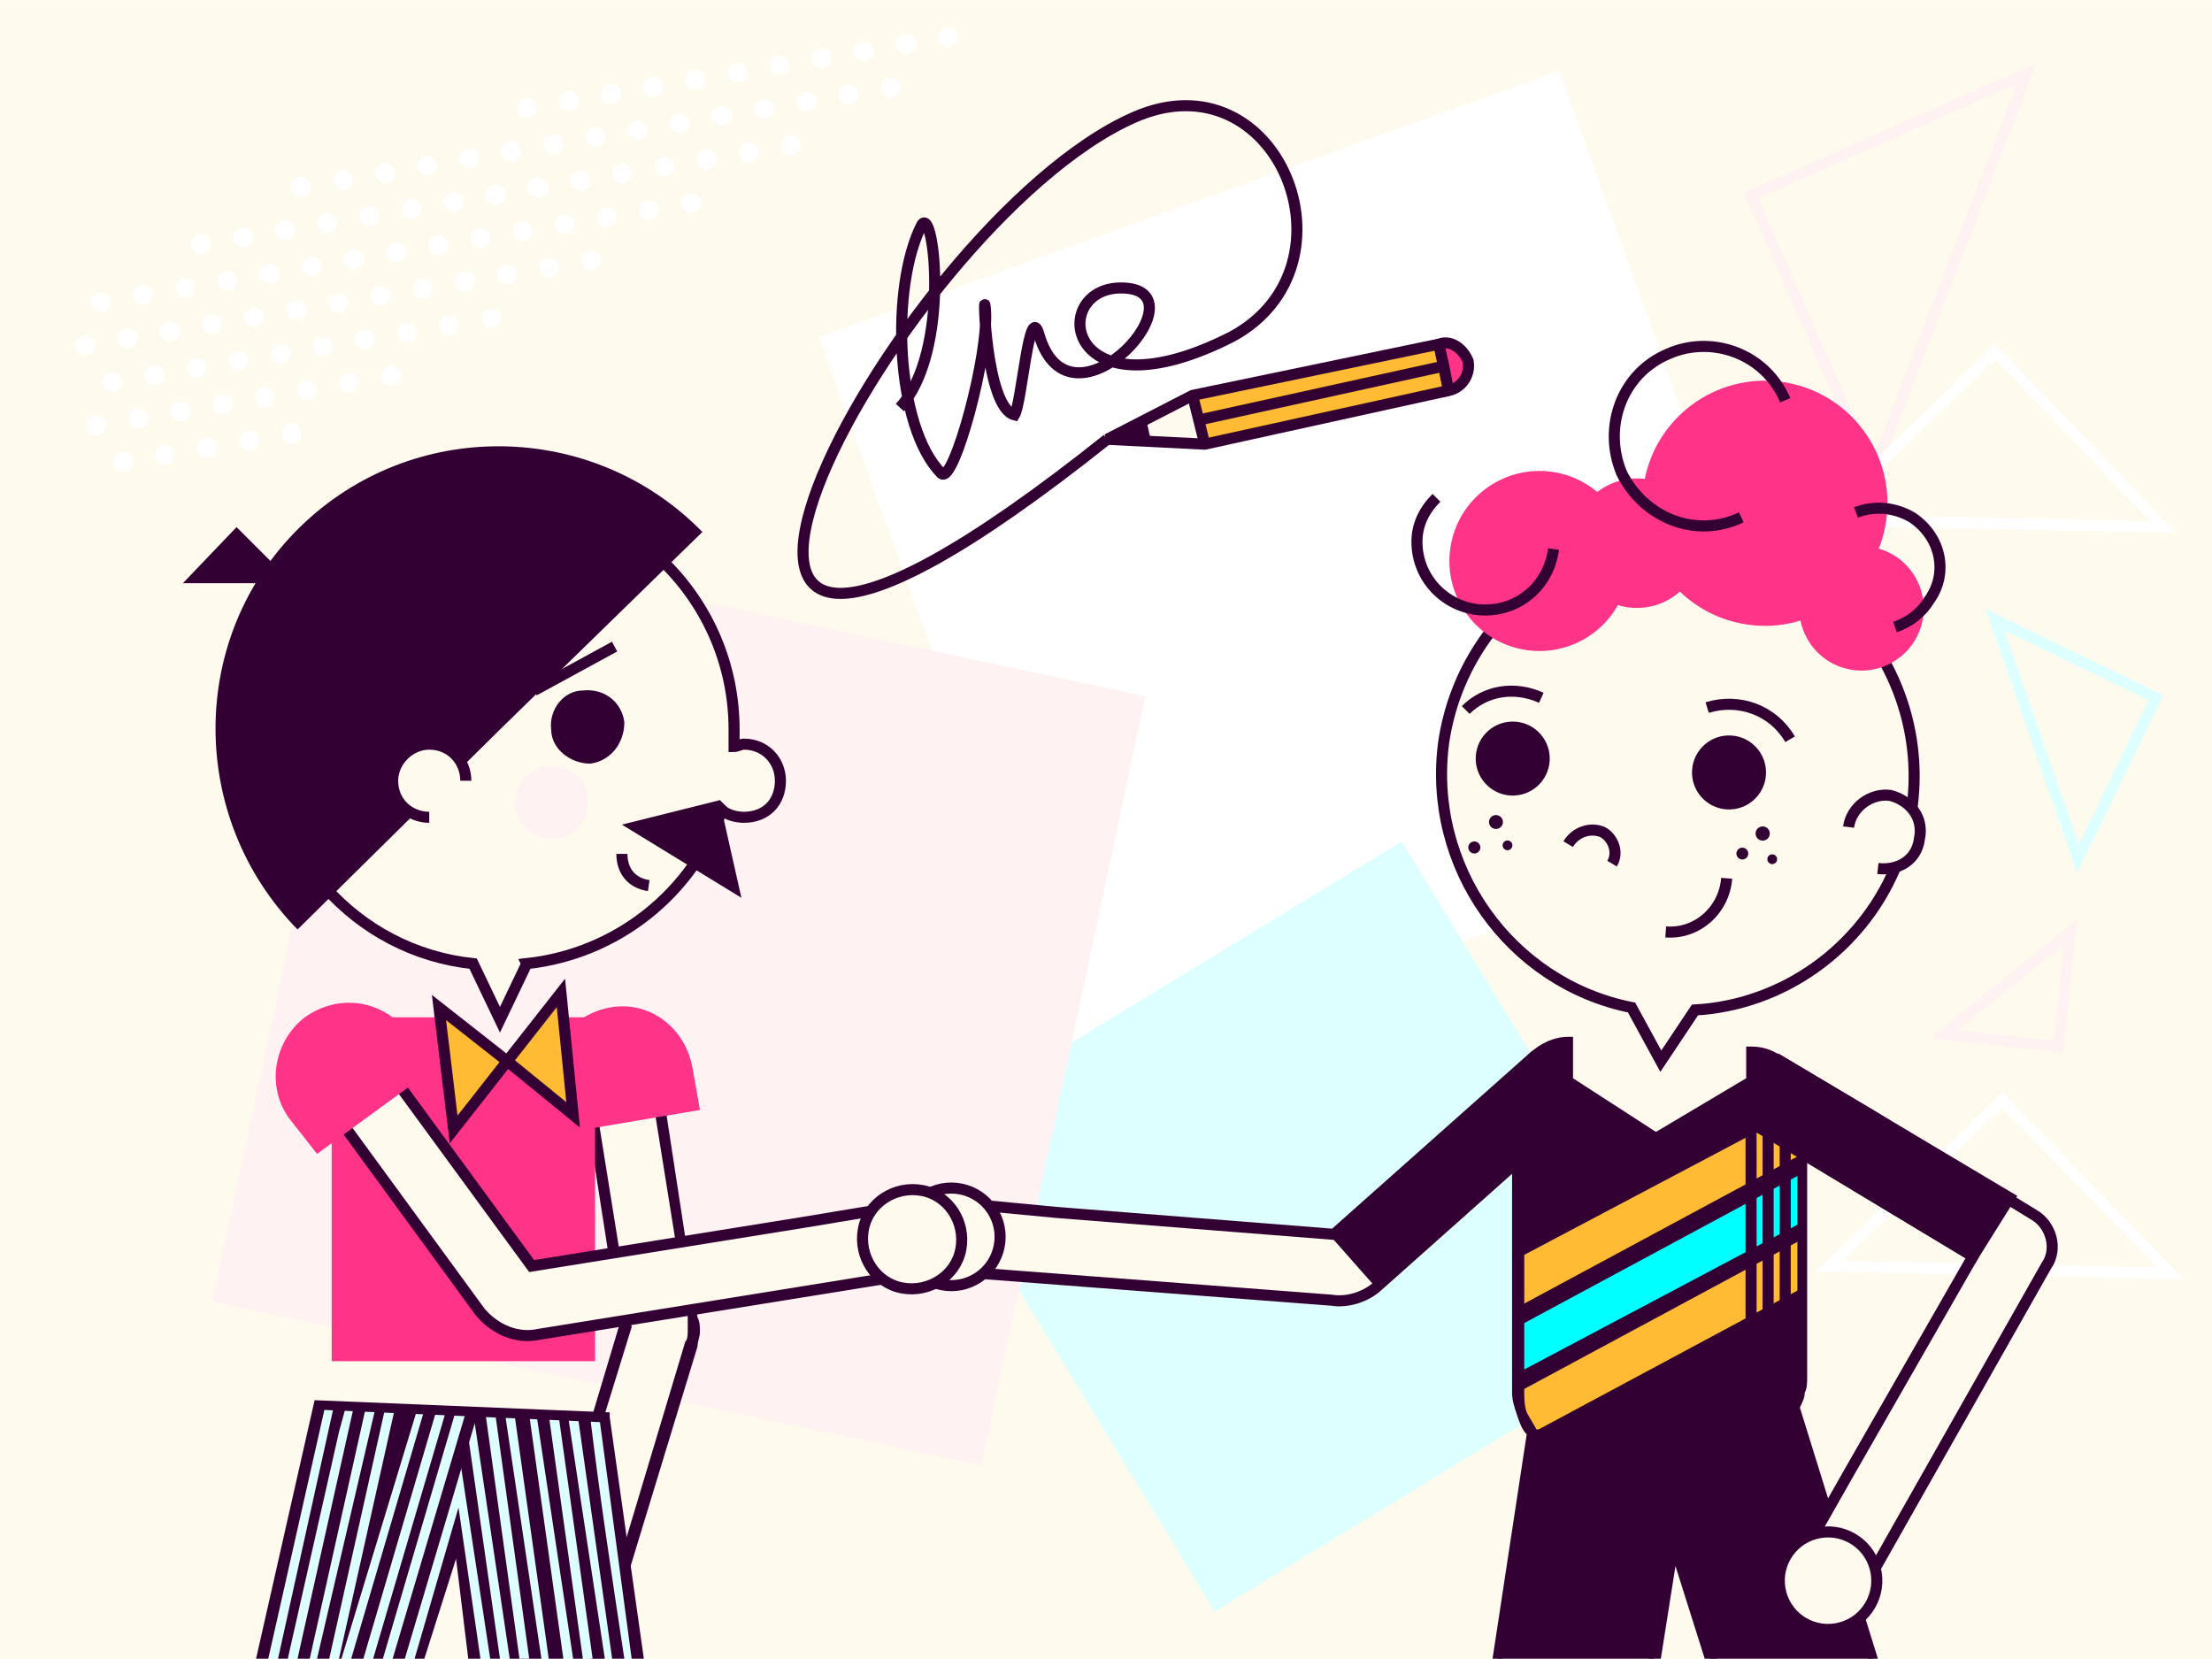 <?xml version="1.0" encoding="UTF-8"?>
<!DOCTYPE svg PUBLIC "-//W3C//DTD SVG 1.1//EN" "http://www.w3.org/Graphics/SVG/1.1/DTD/svg11.dtd">
<!-- Creator: CorelDRAW X8 -->
<svg xmlns="http://www.w3.org/2000/svg" xml:space="preserve" width="1920px" height="1440px" version="1.1" style="shape-rendering:geometricPrecision; text-rendering:geometricPrecision; image-rendering:optimizeQuality; fill-rule:evenodd; clip-rule:evenodd"
viewBox="0 0 907 680"
 xmlns:xlink="http://www.w3.org/1999/xlink">
 <defs>
  <style type="text/css">
   <![CDATA[
    .str3 {stroke:#330033;stroke-width:4.535}
    .str2 {stroke:#DDFFFF;stroke-width:4.535}
    .str0 {stroke:#FFF2F2;stroke-width:4.535}
    .str1 {stroke:white;stroke-width:4.535}
    .str4 {stroke:#330033;stroke-width:4.535;stroke-linejoin:bevel}
    .fil4 {fill:none}
    .fil7 {fill:aqua}
    .fil10 {fill:#241B1B}
    .fil5 {fill:#330033}
    .fil2 {fill:#DDFFFF}
    .fil6 {fill:#FF3388}
    .fil8 {fill:#FFBB33}
    .fil3 {fill:#FFF2F2}
    .fil0 {fill:#FFFAEE}
    .fil1 {fill:white}
    .fil9 {fill:#330033;fill-rule:nonzero}
   ]]>
  </style>
 </defs>
 <g id="Capa_x0020_1">
  <g id="_720853128">
   <rect class="fil0" width="907" height="680"/>
   <rect class="fil1" transform="matrix(1.12 -0.403 0.403 1.12 335.796 138.047)" width="271" height="271"/>
   <rect class="fil2" transform="matrix(0.724 -0.441 0.441 0.724 378.534 464.444)" width="271" height="271"/>
   <rect class="fil3" transform="matrix(1.164 0.248 -0.248 1.164 154.195 218.155)" width="271" height="271"/>
   <g>
    <circle class="fil1" transform="matrix(0.266 -0.045 0.045 0.266 216.098 44.104)" r="15"/>
    <circle class="fil1" transform="matrix(0.266 -0.045 0.045 0.266 233.374 41.202)" r="15"/>
    <circle class="fil1" transform="matrix(0.266 -0.045 0.045 0.266 250.649 38.299)" r="15"/>
    <circle class="fil1" transform="matrix(0.266 -0.045 0.045 0.266 267.924 35.397)" r="15"/>
    <circle class="fil1" transform="matrix(0.266 -0.045 0.045 0.266 285.2 32.494)" r="15"/>
    <circle class="fil1" transform="matrix(0.266 -0.045 0.045 0.266 302.475 29.592)" r="15"/>
    <circle class="fil1" transform="matrix(0.266 -0.045 0.045 0.266 319.75 26.689)" r="15"/>
    <circle class="fil1" transform="matrix(0.266 -0.045 0.045 0.266 337.026 23.787)" r="15"/>
    <circle class="fil1" transform="matrix(0.266 -0.045 0.045 0.266 354.301 20.885)" r="15"/>
    <circle class="fil1" transform="matrix(0.266 -0.045 0.045 0.266 371.576 17.982)" r="15"/>
    <circle class="fil1" transform="matrix(0.266 -0.045 0.045 0.266 388.852 15.08)" r="15"/>
    <circle class="fil1" transform="matrix(0.266 -0.045 0.045 0.266 123.332 76.445)" r="15"/>
    <circle class="fil1" transform="matrix(0.266 -0.045 0.045 0.266 140.607 73.543)" r="15"/>
    <circle class="fil1" transform="matrix(0.266 -0.045 0.045 0.266 157.882 70.641)" r="15"/>
    <circle class="fil1" transform="matrix(0.266 -0.045 0.045 0.266 175.158 67.738)" r="15"/>
    <circle class="fil1" transform="matrix(0.266 -0.045 0.045 0.266 192.433 64.836)" r="15"/>
    <circle class="fil1" transform="matrix(0.266 -0.045 0.045 0.266 209.708 61.933)" r="15"/>
    <circle class="fil1" transform="matrix(0.266 -0.045 0.045 0.266 226.984 59.031)" r="15"/>
    <circle class="fil1" transform="matrix(0.266 -0.045 0.045 0.266 244.259 56.128)" r="15"/>
    <circle class="fil1" transform="matrix(0.266 -0.045 0.045 0.266 261.535 53.226)" r="15"/>
    <circle class="fil1" transform="matrix(0.266 -0.045 0.045 0.266 278.81 50.323)" r="15"/>
    <circle class="fil1" transform="matrix(0.266 -0.045 0.045 0.266 296.085 47.421)" r="15"/>
    <circle class="fil1" transform="matrix(0.266 -0.045 0.045 0.266 313.361 44.519)" r="15"/>
    <circle class="fil1" transform="matrix(0.266 -0.045 0.045 0.266 330.636 41.616)" r="15"/>
    <circle class="fil1" transform="matrix(0.266 -0.045 0.045 0.266 347.911 38.714)" r="15"/>
    <circle class="fil1" transform="matrix(0.266 -0.045 0.045 0.266 365.187 35.811)" r="15"/>
    <circle class="fil1" transform="matrix(0.266 -0.045 0.045 0.266 82.391 100.079)" r="15"/>
    <circle class="fil1" transform="matrix(0.266 -0.045 0.045 0.266 99.666 97.177)" r="15"/>
    <circle class="fil1" transform="matrix(0.266 -0.045 0.045 0.266 116.942 94.274)" r="15"/>
    <circle class="fil1" transform="matrix(0.266 -0.045 0.045 0.266 134.217 91.372)" r="15"/>
    <circle class="fil1" transform="matrix(0.266 -0.045 0.045 0.266 151.493 88.47)" r="15"/>
    <circle class="fil1" transform="matrix(0.266 -0.045 0.045 0.266 168.768 85.567)" r="15"/>
    <circle class="fil1" transform="matrix(0.266 -0.045 0.045 0.266 186.043 82.665)" r="15"/>
    <circle class="fil1" transform="matrix(0.266 -0.045 0.045 0.266 203.319 79.762)" r="15"/>
    <circle class="fil1" transform="matrix(0.266 -0.045 0.045 0.266 220.594 76.86)" r="15"/>
    <circle class="fil1" transform="matrix(0.266 -0.045 0.045 0.266 237.869 73.957)" r="15"/>
    <circle class="fil1" transform="matrix(0.266 -0.045 0.045 0.266 255.145 71.055)" r="15"/>
    <circle class="fil1" transform="matrix(0.266 -0.045 0.045 0.266 272.42 68.153)" r="15"/>
    <circle class="fil1" transform="matrix(0.266 -0.045 0.045 0.266 289.696 65.25)" r="15"/>
    <circle class="fil1" transform="matrix(0.266 -0.045 0.045 0.266 306.971 62.348)" r="15"/>
    <circle class="fil1" transform="matrix(0.266 -0.045 0.045 0.266 324.246 59.445)" r="15"/>
    <circle class="fil1" transform="matrix(0.266 -0.045 0.045 0.266 41.451 123.713)" r="15"/>
    <circle class="fil1" transform="matrix(0.266 -0.045 0.045 0.266 58.726 120.811)" r="15"/>
    <circle class="fil1" transform="matrix(0.266 -0.045 0.045 0.266 76.001 117.908)" r="15"/>
    <circle class="fil1" transform="matrix(0.266 -0.045 0.045 0.266 93.277 115.006)" r="15"/>
    <circle class="fil1" transform="matrix(0.266 -0.045 0.045 0.266 110.552 112.104)" r="15"/>
    <circle class="fil1" transform="matrix(0.266 -0.045 0.045 0.266 127.828 109.201)" r="15"/>
    <circle class="fil1" transform="matrix(0.266 -0.045 0.045 0.266 145.103 106.299)" r="15"/>
    <circle class="fil1" transform="matrix(0.266 -0.045 0.045 0.266 162.378 103.396)" r="15"/>
    <circle class="fil1" transform="matrix(0.266 -0.045 0.045 0.266 179.654 100.494)" r="15"/>
    <circle class="fil1" transform="matrix(0.266 -0.045 0.045 0.266 196.929 97.591)" r="15"/>
    <circle class="fil1" transform="matrix(0.266 -0.045 0.045 0.266 214.204 94.689)" r="15"/>
    <circle class="fil1" transform="matrix(0.266 -0.045 0.045 0.266 231.48 91.787)" r="15"/>
    <circle class="fil1" transform="matrix(0.266 -0.045 0.045 0.266 248.755 88.884)" r="15"/>
    <circle class="fil1" transform="matrix(0.266 -0.045 0.045 0.266 266.03 85.982)" r="15"/>
    <circle class="fil1" transform="matrix(0.266 -0.045 0.045 0.266 283.306 83.079)" r="15"/>
    <circle class="fil1" transform="matrix(0.266 -0.045 0.045 0.266 35.061 141.542)" r="15"/>
    <circle class="fil1" transform="matrix(0.266 -0.045 0.045 0.266 52.336 138.64)" r="15"/>
    <circle class="fil1" transform="matrix(0.266 -0.045 0.045 0.266 69.612 135.738)" r="15"/>
    <circle class="fil1" transform="matrix(0.266 -0.045 0.045 0.266 86.887 132.835)" r="15"/>
    <circle class="fil1" transform="matrix(0.266 -0.045 0.045 0.266 104.162 129.933)" r="15"/>
    <circle class="fil1" transform="matrix(0.266 -0.045 0.045 0.266 121.438 127.03)" r="15"/>
    <circle class="fil1" transform="matrix(0.266 -0.045 0.045 0.266 138.713 124.128)" r="15"/>
    <circle class="fil1" transform="matrix(0.266 -0.045 0.045 0.266 155.989 121.225)" r="15"/>
    <circle class="fil1" transform="matrix(0.266 -0.045 0.045 0.266 173.264 118.323)" r="15"/>
    <circle class="fil1" transform="matrix(0.266 -0.045 0.045 0.266 190.539 115.421)" r="15"/>
    <circle class="fil1" transform="matrix(0.266 -0.045 0.045 0.266 207.815 112.518)" r="15"/>
    <circle class="fil1" transform="matrix(0.266 -0.045 0.045 0.266 225.09 109.616)" r="15"/>
    <circle class="fil1" transform="matrix(0.266 -0.045 0.045 0.266 242.365 106.713)" r="15"/>
    <circle class="fil1" transform="matrix(0.266 -0.045 0.045 0.266 45.947 156.469)" r="15"/>
    <circle class="fil1" transform="matrix(0.266 -0.045 0.045 0.266 63.222 153.567)" r="15"/>
    <circle class="fil1" transform="matrix(0.266 -0.045 0.045 0.266 80.497 150.664)" r="15"/>
    <circle class="fil1" transform="matrix(0.266 -0.045 0.045 0.266 97.773 147.762)" r="15"/>
    <circle class="fil1" transform="matrix(0.266 -0.045 0.045 0.266 115.048 144.859)" r="15"/>
    <circle class="fil1" transform="matrix(0.266 -0.045 0.045 0.266 132.323 141.957)" r="15"/>
    <circle class="fil1" transform="matrix(0.266 -0.045 0.045 0.266 149.599 139.055)" r="15"/>
    <circle class="fil1" transform="matrix(0.266 -0.045 0.045 0.266 166.874 136.152)" r="15"/>
    <circle class="fil1" transform="matrix(0.266 -0.045 0.045 0.266 184.15 133.25)" r="15"/>
    <circle class="fil1" transform="matrix(0.266 -0.045 0.045 0.266 201.425 130.347)" r="15"/>
    <circle class="fil1" transform="matrix(0.266 -0.045 0.045 0.266 39.557 174.298)" r="15"/>
    <circle class="fil1" transform="matrix(0.266 -0.045 0.045 0.266 56.832 171.396)" r="15"/>
    <circle class="fil1" transform="matrix(0.266 -0.045 0.045 0.266 74.108 168.493)" r="15"/>
    <circle class="fil1" transform="matrix(0.266 -0.045 0.045 0.266 91.383 165.591)" r="15"/>
    <circle class="fil1" transform="matrix(0.266 -0.045 0.045 0.266 108.658 162.689)" r="15"/>
    <circle class="fil1" transform="matrix(0.266 -0.045 0.045 0.266 125.934 159.786)" r="15"/>
    <circle class="fil1" transform="matrix(0.266 -0.045 0.045 0.266 143.209 156.884)" r="15"/>
    <circle class="fil1" transform="matrix(0.266 -0.045 0.045 0.266 160.484 153.981)" r="15"/>
    <circle class="fil1" transform="matrix(0.266 -0.045 0.045 0.266 50.443 189.225)" r="15"/>
    <circle class="fil1" transform="matrix(0.266 -0.045 0.045 0.266 67.718 186.323)" r="15"/>
    <circle class="fil1" transform="matrix(0.266 -0.045 0.045 0.266 84.993 183.42)" r="15"/>
    <circle class="fil1" transform="matrix(0.266 -0.045 0.045 0.266 102.269 180.518)" r="15"/>
    <circle class="fil1" transform="matrix(0.266 -0.045 0.045 0.266 119.544 177.615)" r="15"/>
   </g>
   <polygon class="fil4 str0" points="831,30 718,80 768,194 "/>
   <polygon class="fil4 str1" points="887,216 818,144 747,213 "/>
   <polygon class="fil4 str2" points="852,352 884,286 818,254 "/>
   <polygon class="fil4 str0" points="797,424 844,429 849,382 "/>
   <polygon class="fil4 str1" points="890,522 821,451 750,519 "/>
   <path class="fil0" d="M784 331c7,-52 -29,-101 -82,-109 -53,-8 -102,29 -110,82 -7,51 27,99 77,109l12 22 14 -21c36,-2 68,-25 82,-58 5,-2 10,-7 10,-12 1,-5 0,-10 -3,-13z"/>
   <path class="fil4 str3" d="M708 360c-1,13 -12,23 -25,22"/>
   <circle class="fil5" transform="matrix(1.262 0.081 -0.081 1.262 620.272 310.916)" r="12"/>
   <circle class="fil5" transform="matrix(1.262 0.081 -0.081 1.262 708.96 316.609)" r="12"/>
   <path class="fil4 str3" d="M734 303c-7,-12 -21,-17 -34,-13"/>
   <path class="fil4 str3" d="M770 356c9,1 16,-4 17,-12 2,-9 -4,-16 -12,-18 -8,-1 -16,5 -17,13"/>
   <path class="fil4 str3" d="M784 331c7,-52 -29,-101 -82,-109 -53,-8 -102,29 -110,82 -7,51 27,99 77,109l12 22 14 -21c36,-2 68,-25 82,-58"/>
   <circle class="fil5" transform="matrix(-1.389 -0.328 -0.328 1.389 613.396 336.934)" r="2"/>
   <circle class="fil5" transform="matrix(-0.973 -0.23 -0.23 0.973 618.13 346.497)" r="2"/>
   <circle class="fil5" transform="matrix(-1.203 -0.284 -0.284 1.203 604.528 347.366)" r="2"/>
   <circle class="fil5" transform="matrix(1.181 0.278 0.278 -1.181 714.42 349.874)" r="2"/>
   <circle class="fil5" transform="matrix(0.973 0.23 0.23 -0.973 726.689 352.185)" r="2"/>
   <circle class="fil5" transform="matrix(1.416 0.334 0.334 -1.416 722.767 341.649)" r="2"/>
   <circle class="fil6" transform="matrix(0.702 0.105 -0.105 0.702 631.217 229.899)" r="52"/>
   <circle class="fil6" transform="matrix(0.956 0.142 -0.142 0.956 723.665 206.231)" r="52"/>
   <circle class="fil6" transform="matrix(0.485 0.072 -0.072 0.485 763.28 249.331)" r="52"/>
   <circle class="fil6" transform="matrix(0.505 0.075 -0.075 0.505 671.186 222.596)" r="52"/>
   <path class="fil4 str3" d="M601 291c8,-8 20,-10 31,-5"/>
   <path class="fil0 str3" d="M389 521l2 -28 42 4 114 9 81 -72 18 21 -82 73c-5,4 -12,6 -18,5l0 0 -157 -12z"/>
   <rect class="fil5" transform="matrix(0.662 0.749 -1.957 1.731 627.876 433.814)" width="27.835" height="42.094"/>
   <path class="fil5" d="M739 452c0,-11 -9,-21 -21,-21l0 12 -39 24 -36 -24 0 -16c-11,0 -21,10 -21,21l0 123c0,6 3,12 7,16l-15 93 64 0 8 -48 15 48 67 0 -33 -104c3,-3 4,-7 4,-12l0 -112z"/>
   <circle class="fil0 str3" transform="matrix(0.98 0.2 -0.2 0.98 390.076 507.028)" r="20"/>
   <g>
    <polygon class="fil7" points="739,501 622,563 622,544 739,481 "/>
    <path class="fil8" d="M739 528l-110 59c-4,-4 -7,-10 -7,-16l117 -63 0 20z"/>
    <polygon class="fil8" points="739,473 622,536 622,516 726,461 "/>
   </g>
   <path class="fil9" d="M766 680l-33 -104 0 -1c1,-1 2,-3 3,-5 0,-2 1,-4 1,-6l0 -112c0,-5 -2,-10 -6,-13l0 0c-3,-3 -6,-5 -11,-5l0 11 -42 25c-12,-9 -25,-17 -37,-26l0 -14c-4,0 -8,2 -11,5l0 0c-3,3 -5,8 -5,13l0 123c0,2 0,5 1,8 1,2 3,5 4,7l1 0 -15 94 -4 0 14 -92c-2,-2 -3,-5 -4,-8 -1,-3 -2,-6 -2,-9l0 -123c0,-6 3,-12 7,-16l0 0c4,-4 10,-7 16,-7l2 0 0 17 34 22 37 -22 0 -13 2 0c7,0 12,3 16,7l0 0c5,4 7,10 7,16l0 112c0,3 0,5 -1,7 0,2 -1,4 -2,6l32 103 -4 0zm-62 0l-5 0 -12 -38 -6 38 -5 0 9 -58 19 58z"/>
   <path class="fil0 str3" d="M809 515l-93 -56 14 -24 37 22 67 41c7,4 10,14 5,21l-77 136 -25 -14 21 -37 51 -89z"/>
   <polygon class="fil5 str3" points="809,515 824,491 730,435 716,459 "/>
   <circle class="fil0 str3" transform="matrix(0.966 -0.258 0.258 0.966 749.565 648.009)" r="20"/>
   <line class="fil4 str3" x1="725" y1="441" x2="725" y2= "568" />
   <line class="fil4 str3" x1="732" y1="441" x2="732" y2= "568" />
   <line class="fil4 str3" x1="718" y1="454" x2="718" y2= "568" />
   <path class="fil4 str3" d="M732 164c-8,-19 -30,-27 -48,-19 -19,8 -27,30 -19,49 9,18 30,27 49,18"/>
   <path class="fil4 str3" d="M589 204c-5,5 -8,11 -8,18 0,16 13,28 28,28 14,0 26,-10 28,-25"/>
   <path class="fil4 str3" d="M777 257c6,-2 11,-6 14,-11 8,-11 5,-26 -7,-34 -7,-4 -15,-5 -23,-2"/>
   <path class="fil4 str3" d="M643 346c3,-5 9,-7 14,-5 4,2 7,8 4,13"/>
   <g>
    <g>
     <rect class="fil8" transform="matrix(-0.21 -0.978 0.978 -0.21 493.661 181.595)" width="19.843" height="102.615"/>
     <polygon class="fil0" points="454,180 489,162 494,182 "/>
     <polygon class="fil4 str4" points="489,162 454,180 494,182 594,160 590,141 "/>
     <line class="fil4 str3" x1="492" y1="172" x2="592" y2= "150" />
     <line class="fil4 str3" x1="494" y1="182" x2="489" y2= "162" />
     <path class="fil6 str3" d="M592 150l2 10c5,-1 9,-6 8,-12 -2,-5 -7,-9 -12,-7l2 9z"/>
     <polygon class="fil5" points="470,172 454,180 472,181 "/>
    </g>
    <path class="fil4 str3" d="M369 167c21,-23 14,-83 9,-75 -13,25 -11,83 8,102 5,5 20,-50 18,-68 -1,-10 0,41 12,44 3,-5 6,-47 10,-33 13,45 71,-21 32,-19 -28,2 -20,54 47,20 54,-29 19,-116 -40,-90 -100,44 -242,316 -11,132"/>
   </g>
   <path class="fil0" d="M283 551l-39 129 -29 0 42 -137c-6,-36 -12,-71 -18,-107l28 -5 17 109c1,4 0,7 -1,11z"/>
   <path class="fil9" d="M286 552l-39 128 -5 0 39 -130c1,-1 1,-3 1,-5 0,-1 0,-3 0,-5l-17 -106 -23 4 17 106 -42 136 -4 0 41 -137 -17 -109 32 -5 17 111c1,2 1,4 1,6 0,2 -1,4 -1,6z"/>
   <polygon class="fil6" points="136,558 244,558 244,417 231,417 208,435 184,417 136,417 "/>
   <polygon class="fil2" points="248,581 262,680 195,680 187,628 172,680 108,680 131,576 "/>
   <path class="fil9" d="M250 581l14 99 -5 0 -13 -97 -113 -5 -23 102 -5 0 24 -106 121 5 0 2zm-58 99l-5 -41 -13 41 -4 0 18 -62 9 62 -5 0z"/>
   <path class="fil10" d="M219 613l-1 0 5 35 1 0 -5 -35zm-60 -3l-2 0 -6 26 8 -26z"/>
   <path class="fil0 str3" d="M216 395l-11 23 -11 -23c-48,-5 -85,-46 -85,-96 0,-53 43,-96 96,-96 53,0 96,43 96,96 0,3 0,5 0,7 1,0 3,-1 4,-1 9,0 15,7 15,15 0,9 -6,15 -15,15 -3,0 -7,-1 -9,-3 -12,34 -43,59 -80,63z"/>
   <path class="fil5" d="M239 283c-8,0 -14,8 -13,16 0,8 8,14 16,14 8,-1 14,-8 14,-17 -1,-8 -8,-14 -17,-13z"/>
   <path class="fil0 str3" d="M376 522l-4 -28 -42 7 -112 18 -71 -97 -23 17 16 21 57 78c6,7 15,11 24,9l155 -25z"/>
   <path class="fil6" d="M284 438c-3,-17 -18,-28 -34,-25 -16,3 -28,18 -25,34l0 0 3 18 59 -10 -3 -17z"/>
   <path class="fil6" d="M130 473l48 -35 -11 -15c-10,-13 -28,-16 -42,-6 -13,10 -16,29 -6,42l11 14z"/>
   <path class="fil0 str3" d="M378 488c-11,-2 -22,5 -24,16 -2,11 5,22 16,24 11,2 22,-5 24,-16 2,-11 -5,-22 -16,-24z"/>
   <path class="fil5" d="M205 299l83 -81c-45,-46 -119,-47 -165,-2 -46,45 -46,119 -1,165l83 -82z"/>
   <path class="fil0" d="M176 305c9,0 15,7 15,15 0,9 -6,15 -15,15 -8,0 -15,-6 -15,-15 0,-8 7,-15 15,-15z"/>
   <path class="fil4 str3" d="M176 335c-8,0 -15,-6 -15,-15 0,-8 7,-15 15,-15 9,0 15,7 15,15"/>
   <polygon class="fil5" points="304,368 295,328 255,338 "/>
   <path class="fil4 str3" d="M255 350c0,7 4,12 11,13"/>
   <line class="fil4 str3" x1="219" y1="283" x2="252" y2= "265" />
   <polygon class="fil8 str3" points="186,463 208,435 180,413 "/>
   <polygon class="fil8 str3" points="235,457 208,435 230,407 "/>
   <path class="fil3" d="M225 314c-8,0 -14,8 -14,16 1,8 8,14 17,14 8,-1 14,-8 13,-17 0,-8 -8,-14 -16,-13z"/>
   <g>
    <polygon class="fil9" points="196,579 166,680 161,680 191,579 "/>
    <path class="fil9" d="M251 680l-14 -99 5 0c4,33 9,66 14,99l-5 0z"/>
    <polygon class="fil9" points="201,680 189,601 192,589 205,680 "/>
    <polygon class="fil9" points="122,680 145,577 145,577 150,577 127,680 "/>
    <polygon class="fil9" points="187,578 157,680 153,680 183,578 "/>
    <polygon class="fil9" points="209,680 194,579 199,579 213,680 "/>
    <path class="fil9" d="M243 680l-14 -100 4 1c5,33 10,66 15,99l-5 0z"/>
    <polygon class="fil9" points="130,680 154,577 158,577 135,680 "/>
    <polygon class="fil9" points="179,578 149,680 144,680 174,578 "/>
    <polygon class="fil9" points="217,680 203,579 207,579 222,680 "/>
    <polygon class="fil9" points="225,580 239,680 235,680 220,580 "/>
    <polygon class="fil9" points="171,578 140,680 139,680 162,577 "/>
    <polygon class="fil9" points="217,580 231,680 225,680 211,580 "/>
    <polygon class="fil9" points="114,680 135,585 137,576 142,576 139,587 118,680 "/>
   </g>
   <polygon class="fil5" points="120,239 97,216 75,239 "/>
  </g>
 </g>
</svg>
